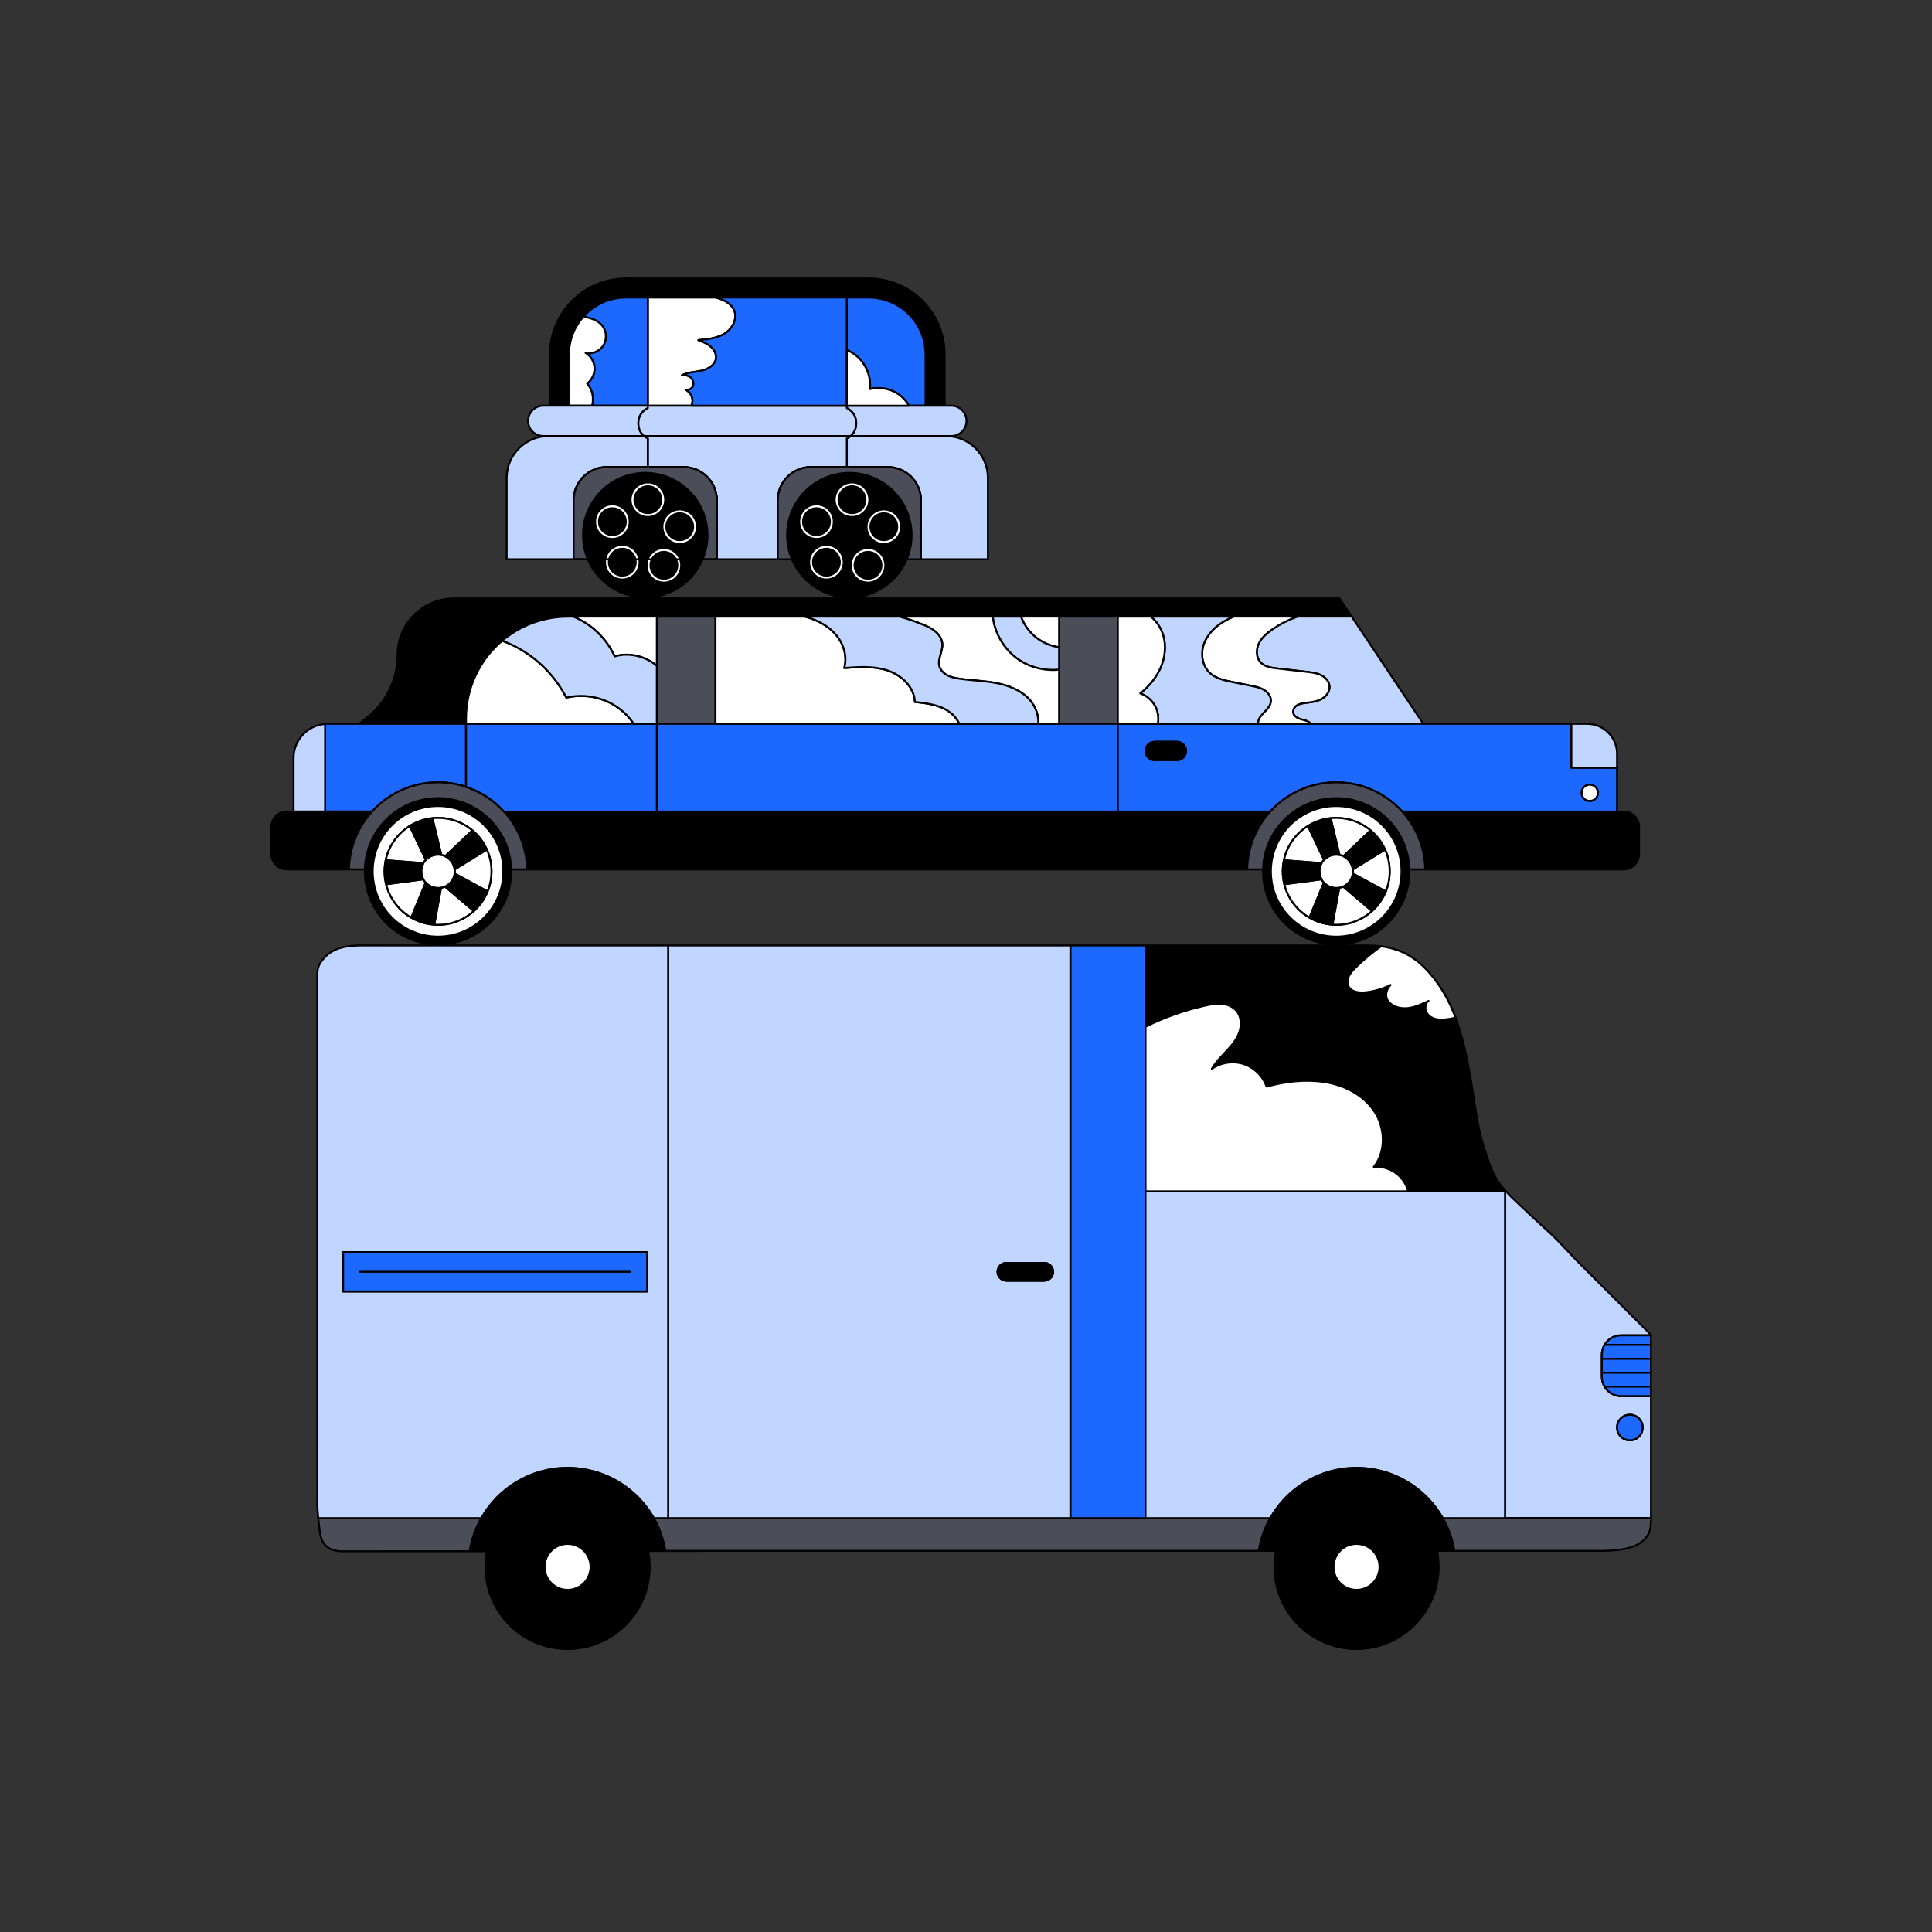<?xml version="1.0" encoding="utf-8"?>
<!-- Generator: Adobe Illustrator 26.0.1, SVG Export Plug-In . SVG Version: 6.00 Build 0)  -->
<svg version="1.1" xmlns="http://www.w3.org/2000/svg" xmlns:xlink="http://www.w3.org/1999/xlink" x="0px" y="0px"
	 viewBox="0 0 1000 1000" style="enable-background:new 0 0 1000 1000;" xml:space="preserve">
<rect x="0" y="0" width="1000" height="1000" fill="#333333" stroke="none"/>
<style type="text/css">
	.st0{fill:#C0D5FF;stroke:#000000;stroke-linecap:round;stroke-linejoin:round;stroke-miterlimit:10;}
	.st1{fill:#4B4D59;stroke:#000000;stroke-linecap:round;stroke-linejoin:round;stroke-miterlimit:10;}
	.st2{stroke:#000000;stroke-linecap:round;stroke-linejoin:round;stroke-miterlimit:10;}
	.st3{fill:#1D68FF;stroke:#000000;stroke-linecap:round;stroke-linejoin:round;stroke-miterlimit:10;}
	.st4{fill:none;stroke:#000000;stroke-linecap:round;stroke-linejoin:round;stroke-miterlimit:10;}
	.st5{fill:#FFFFFF;stroke:#000000;stroke-linecap:round;stroke-linejoin:round;stroke-miterlimit:10;}
	.st6{fill:none;stroke:#FFFFFF;stroke-linecap:round;stroke-linejoin:round;stroke-miterlimit:10;}
</style>
<g id="Livello_5">
	<g>
		<path class="st0" d="M829.11,701.19c0-1.87,0.51-3.6,1.39-5.1c1.75-2.95,4.95-4.93,8.62-4.93h15.4v-0.27
			c-0.42-0.42-0.82-0.83-1.24-1.24c-1.07-1.07-2.13-2.14-3.2-3.21c-1.6-1.6-3.22-3.21-4.82-4.81l-6.06-6.06
			c-2.32-2.32-4.62-4.63-6.94-6.95c-2.49-2.49-4.99-4.99-7.48-7.47c-2.55-2.55-5.1-5.1-7.63-7.64c-3.83-3.82-7.4-7.9-11.22-11.72
			c-2.36-2.5-4.99-4.75-7.51-7.1c-3.7-3.45-7.46-6.85-11.11-10.36c-2.68-2.49-5.36-5-7.81-7.7c-0.18-0.18-0.34-0.36-0.49-0.55
			v169.68h75.52v-63.13h-15.4c-3.67,0-6.89-1.98-8.63-4.93c-0.88-1.49-1.38-3.23-1.38-5.08V701.19z M843.62,732.25
			c3.66,0,6.62,2.98,6.62,6.63c0,3.67-2.96,6.63-6.62,6.63c-3.67,0-6.63-2.96-6.63-6.63C836.99,735.22,839.96,732.25,843.62,732.25z
			"/>
		<path class="st1" d="M164.71,785.77h84.44c-2.96,5.22-5.03,10.99-6.01,17.14c-22.14,0.02-44.29,0.04-66.42,0.04
			c-2.89-0.13-6.17-0.85-8.22-3.05c-2.1-2.13-2.72-5.05-3.07-7.91C165.17,789.92,164.92,787.84,164.71,785.77z"/>
		<path class="st1" d="M657.52,785.77c-2.92,5.16-4.97,10.87-5.96,16.94H411.47c-22.37,0-44.75,0.02-67.12,0.04
			c-0.98-6.08-3.03-11.82-5.96-16.99H657.52z"/>
		<path class="st1" d="M854.32,790.5c-0.25,2.05-1.17,3.99-2.49,5.56c-1.44,1.7-3.32,3-5.35,3.92c-0.41,0.19-0.82,0.35-1.24,0.51
			c-2.5,0.94-5.16,1.41-7.82,1.73c-5.82,0.72-11.56,0.49-17.39,0.49h-67.3c-0.99-6.07-3.04-11.78-5.97-16.94h107.77
			C854.62,785.77,854.38,790.07,854.32,790.5z"/>
		<path class="st2" d="M779,616.09v0.55h-50.16c-0.74-2.89-2.22-5.58-4.32-7.7c-3.47-3.51-8.53-5.38-13.45-4.95
			c6.42-8.01,5.92-20.23,0.25-28.78c-5.68-8.55-15.63-13.62-25.77-15.14c-10.15-1.53-20.07-0.31-29.99,2.34
			c-1.88-5.45-6.41-9.89-11.89-11.66c-5.47-1.77-11.75-0.81-16.45,2.5c1.94-3.44,4.81-6.26,7.51-9.15c2.71-2.9,5.35-6,6.68-9.73
			c1.33-3.72,1.12-8.24-1.47-11.23c-1.91-2.22-4.85-3.33-7.77-3.55c-2.91-0.23-5.83,0.33-8.69,0.98
			c-10.56,2.39-20.84,6.04-30.56,10.85v-42.04h114.67c2.56,0,4.97,0.14,7.25,0.44c-4.7,3.29-9.11,6.98-13.2,11.02
			c-1.32,1.3-2.61,2.66-3.43,4.32c-0.8,1.67-1.05,3.69-0.22,5.35c1.48,2.98,5.52,3.46,8.83,3.11c4.48-0.48,8.88-1.77,12.91-3.78
			c-2.55,2.58-3.16,6.46-0.63,9.05c2.54,2.59,6.5,3.36,10.09,2.87c3.59-0.51,6.93-2.1,10.19-3.67c-2.47,1.76-1.84,5.95,0.53,7.84
			c2.38,1.9,5.7,2.02,8.72,1.68c1.6-0.19,3.2-0.47,4.75-0.88c3.73,9.9,5.89,20.53,7.72,31.01c0.74,4.25,1.36,8.51,2.03,12.77
			c0.7,4.49,1.44,8.99,2.35,13.45c1.02,4.96,2.59,10.04,4.24,14.92c1.69,5.05,3.34,9.65,6.59,13.96
			C777.17,613.96,778.07,615.05,779,616.09z"/>
		<rect x="554.03" y="489.38" class="st3" width="38.88" height="296.39"/>
		<path class="st0" d="M345.81,489.38v296.39h208.22V489.38H345.81z M543.72,661.51c-0.82,0.82-1.97,1.34-3.23,1.34h-19.55
			c-2.53,0-4.58-2.04-4.58-4.57c0-1.26,0.52-2.4,1.34-3.24c0.83-0.82,1.98-1.34,3.24-1.34h19.55c2.53,0,4.57,2.05,4.57,4.58
			C545.06,659.54,544.54,660.68,543.72,661.51z"/>
		<path class="st0" d="M345.34,489.38H205.67c-4.92,0-9.84,0-14.76-0.02c-2.77-0.01-5.62-0.04-8.43,0.19
			c-3.06,0.25-6.07,0.81-8.89,2.04c-2.12,0.92-4.07,2.34-5.64,4.06c-1.58,1.71-3.11,3.87-3.49,6.2c-0.25,1.52-0.21,3.05-0.21,4.57
			v177.96c0,30.7-0.05,61.39-0.05,92.1c-0.01,3.11,0.21,6.19,0.53,9.29h84.44c8.8-15.53,25.48-26.01,44.6-26.01
			c19.13,0,35.82,10.49,44.63,26.01h7.42V489.38C345.81,489.38,345.36,489.38,345.34,489.38z M334.97,668.45H177.61V648.1h157.36
			V668.45z"/>
		<path class="st4" d="M545.06,658.28c0,1.26-0.52,2.4-1.34,3.23c-0.82,0.82-1.97,1.34-3.23,1.34h-19.55
			c-2.53,0-4.58-2.04-4.58-4.57c0-1.26,0.52-2.4,1.34-3.24c0.83-0.82,1.98-1.34,3.24-1.34h19.55
			C543.02,653.7,545.06,655.75,545.06,658.28z"/>
		<path class="st5" d="M753.39,526.72c-1.56,0.41-3.15,0.69-4.75,0.88c-3.02,0.34-6.34,0.22-8.72-1.68c-2.37-1.89-3-6.08-0.53-7.84
			c-3.26,1.57-6.6,3.16-10.19,3.67c-3.59,0.49-7.55-0.27-10.09-2.87c-2.54-2.59-1.92-6.47,0.63-9.05
			c-4.03,2.01-8.43,3.29-12.91,3.78c-3.31,0.35-7.35-0.13-8.83-3.11c-0.83-1.66-0.58-3.68,0.22-5.35c0.81-1.66,2.11-3.02,3.43-4.32
			c4.08-4.04,8.5-7.73,13.2-11.02c12.88,1.67,21.59,8.09,29.86,19.97C748.35,515.05,751.15,520.75,753.39,526.72z"/>
		<path class="st0" d="M779,616.64v169.13h-32.25c-8.8-15.53-25.49-26.01-44.62-26.01c-19.13,0-35.81,10.49-44.62,26.01h-64.6
			V616.64H779z"/>
		<path class="st3" d="M854.52,691.17v4.93H830.5c1.75-2.95,4.95-4.93,8.62-4.93H854.52z"/>
		<path class="st3" d="M854.52,696.1v7.2h-25.41v-2.11c0-1.87,0.51-3.6,1.39-5.1H854.52z"/>
		<rect x="829.11" y="703.3" class="st3" width="25.41" height="7.2"/>
		<path class="st3" d="M854.52,710.5v7.2h-24.03c-0.88-1.49-1.38-3.23-1.38-5.08v-2.12H854.52z"/>
		<path class="st3" d="M854.52,717.71v4.93h-15.4c-3.67,0-6.89-1.98-8.63-4.93H854.52z"/>
		<path class="st3" d="M850.25,738.88c0,3.67-2.96,6.63-6.62,6.63c-3.67,0-6.63-2.96-6.63-6.63c0-3.66,2.96-6.63,6.63-6.63
			C847.28,732.25,850.25,735.22,850.25,738.88z"/>
		<rect x="177.61" y="648.1" class="st3" width="157.36" height="20.35"/>
		<line class="st4" x1="186.33" y1="658.27" x2="326.25" y2="658.27"/>
		<path class="st2" d="M545.06,658.28c0,1.26-0.52,2.4-1.34,3.23c-0.82,0.82-1.97,1.34-3.23,1.34h-19.55
			c-2.53,0-4.58-2.04-4.58-4.57c0-1.26,0.52-2.4,1.34-3.24c0.83-0.82,1.98-1.34,3.24-1.34h19.55
			C543.02,653.7,545.06,655.75,545.06,658.28z"/>
		<path class="st5" d="M728.84,616.64H592.92v-85.22c9.72-4.81,20-8.46,30.56-10.85c2.86-0.65,5.78-1.21,8.69-0.98
			c2.92,0.22,5.86,1.33,7.77,3.55c2.59,3,2.8,7.51,1.47,11.23c-1.33,3.73-3.96,6.83-6.68,9.73c-2.7,2.89-5.57,5.71-7.51,9.15
			c4.7-3.32,10.98-4.27,16.45-2.5c5.48,1.77,10.01,6.22,11.89,11.66c9.92-2.65,19.84-3.87,29.99-2.34
			c10.15,1.53,20.1,6.59,25.77,15.14c5.67,8.55,6.17,20.78-0.25,28.78c4.92-0.43,9.98,1.44,13.45,4.95
			C726.62,611.06,728.1,613.75,728.84,616.64z"/>
	</g>
	<path class="st2" d="M752.72,802.71H651.56c0.99-6.07,3.04-11.78,5.96-16.94c8.81-15.53,25.49-26.01,44.62-26.01
		c19.13,0,35.82,10.49,44.62,26.01C749.68,790.93,751.74,796.64,752.72,802.71z"/>
	<path class="st2" d="M344.35,802.76c-33.73,0.04-67.47,0.11-101.2,0.15c0.98-6.15,3.04-11.93,6.01-17.14
		c8.8-15.53,25.48-26.01,44.6-26.01c19.13,0,35.82,10.49,44.63,26.01C341.32,790.94,343.37,796.67,344.35,802.76z"/>
	<g>
		<circle class="st2" cx="702.14" cy="811.01" r="42.51"/>
		<circle class="st5" cx="702.14" cy="811.01" r="11.9"/>
	</g>
	<g>
		<circle class="st2" cx="293.77" cy="811.01" r="42.51"/>
		<circle class="st5" cx="293.77" cy="811.01" r="11.9"/>
	</g>
</g>
<g id="Layer">
	<path class="st2" d="M699.64,319.17H294.01c-12.98,0-24.87,4.69-34.07,12.47c-11.45,9.67-18.72,24.15-18.72,40.32v2.69h-55.37
		l5.63-4.52c4.55-3.91,8.13-8.71,10.56-14.04c2.45-5.31,3.76-11.17,3.76-17.16c0-16.13,13.08-29.21,29.21-29.21h458.32
		L699.64,319.17z"/>
	<path class="st0" d="M736.71,374.66h-57.96c-0.75-0.65-1.59-1.16-2.51-1.53c-1.32-0.52-2.73-0.72-4.05-1.26
		c-1.31-0.54-2.56-1.53-2.84-2.91c-0.33-1.59,0.75-3.21,2.15-4.02c1.42-0.81,3.09-1.01,4.7-1.2c2.68-0.31,5.44-0.66,7.81-1.95
		c2.36-1.3,4.29-3.76,4.15-6.46c-0.13-2.54-2.06-4.7-4.34-5.84c-2.27-1.13-4.85-1.44-7.38-1.74c-5.13-0.58-10.26-1.17-15.38-1.76
		c-3.03-0.35-6.31-0.81-8.47-2.99c-2.45-2.49-2.58-6.63-1.1-9.81c1.48-3.17,4.27-5.53,7.16-7.52c3.96-2.72,8.28-4.91,12.81-6.51
		h28.18L736.71,374.66z"/>
	<rect x="548.19" y="319.17" class="st1" width="30.37" height="55.49"/>
	<rect x="339.97" y="319.17" class="st1" width="30.37" height="55.49"/>
	<path class="st3" d="M241.22,374.66v32.59c-4.56-1.53-9.43-2.34-14.49-2.34c-13.55,0-25.74,5.84-34.17,15.15h-24.27v-45.35
		c0.45-0.03,0.9-0.05,1.36-0.05H241.22z"/>
	<path class="st0" d="M168.28,374.72v45.35h-16.33v-27.72C151.95,383.04,159.14,375.41,168.28,374.72z"/>
	<rect x="339.97" y="374.66" class="st3" width="238.6" height="45.41"/>
	<path class="st3" d="M813.34,397.36v-22.7H578.56v45.41h78.89c8.43-9.31,20.61-15.15,34.16-15.15c13.55,0,25.74,5.84,34.17,15.15
		h111.2v-22.71H813.34z M612.5,392.05c-0.86,0.86-2.04,1.38-3.35,1.38h-11.49c-2.62,0-4.74-2.12-4.74-4.74
		c0-1.31,0.53-2.49,1.38-3.36c0.87-0.86,2.05-1.38,3.36-1.38h11.49c2.61,0,4.74,2.12,4.74,4.74
		C613.89,390,613.35,391.19,612.5,392.05z M822.86,414.57c-2.32,0-4.21-1.89-4.21-4.21s1.89-4.21,4.21-4.21s4.21,1.89,4.21,4.21
		S825.18,414.57,822.86,414.57z"/>
	<path class="st2" d="M192.55,420.07c-7.2,7.95-11.67,18.42-11.91,29.93h-32.24c-4.38,0-7.93-3.55-7.93-7.92v-14.1
		c0-4.37,3.55-7.92,7.93-7.92H192.55z"/>
	<path class="st2" d="M657.45,420.07c-7.2,7.95-11.67,18.42-11.91,29.93H272.8c-0.24-11.52-4.71-21.98-11.91-29.93H657.45z"/>
	<path class="st2" d="M848.37,427.98v14.1c0,4.37-3.55,7.92-7.92,7.92H737.7c-0.24-11.52-4.71-21.98-11.91-29.93h114.66
		C844.82,420.07,848.37,423.61,848.37,427.98z"/>
	<path class="st1" d="M737.7,450h-92.16c0.24-11.52,4.71-21.98,11.91-29.93c8.43-9.31,20.61-15.15,34.16-15.15
		c13.55,0,25.74,5.84,34.17,15.15C732.99,428.02,737.46,438.48,737.7,450z"/>
	<path class="st1" d="M272.8,450h-92.16c0.24-11.52,4.71-21.98,11.91-29.93c8.43-9.31,20.62-15.15,34.17-15.15
		c5.06,0,9.94,0.81,14.49,2.34c7.64,2.51,14.39,6.98,19.67,12.81C268.09,428.02,272.56,438.48,272.8,450z"/>
	<path class="st2" d="M613.89,388.69c0,1.31-0.54,2.49-1.39,3.36c-0.86,0.86-2.04,1.38-3.35,1.38h-11.49
		c-2.62,0-4.74-2.12-4.74-4.74c0-1.31,0.53-2.49,1.38-3.36c0.87-0.86,2.05-1.38,3.36-1.38h11.49
		C611.76,383.95,613.89,386.07,613.89,388.69z"/>
	<path class="st5" d="M688.15,355.33c0.14,2.7-1.79,5.16-4.15,6.46c-2.37,1.3-5.13,1.65-7.81,1.95c-1.61,0.19-3.28,0.38-4.7,1.2
		c-1.41,0.81-2.48,2.43-2.15,4.02c0.29,1.38,1.54,2.37,2.84,2.91c1.32,0.54,2.73,0.75,4.05,1.26c0.92,0.36,1.77,0.88,2.51,1.53
		h-27.61c-0.05-0.51-0.01-1.03,0.12-1.52c0.53-1.97,2.06-3.46,3.48-4.92c1.42-1.46,2.84-3.13,3.03-5.16
		c0.22-2.34-1.33-4.56-3.32-5.82c-1.98-1.26-4.35-1.76-6.64-2.22c-3.34-0.68-6.67-1.35-10-2.03c-4.14-0.83-8.51-1.79-11.62-4.66
		c-4.02-3.72-4.91-10.06-3.02-15.2c1.88-5.15,6.13-9.15,10.89-11.84c1.43-0.8,2.91-1.5,4.43-2.13h32.97
		c-4.54,1.6-8.85,3.79-12.81,6.51c-2.89,1.99-5.68,4.35-7.16,7.52c-1.48,3.17-1.35,7.31,1.1,9.81c2.15,2.17,5.44,2.64,8.47,2.99
		c5.13,0.58,10.26,1.17,15.38,1.76c2.53,0.3,5.11,0.6,7.38,1.74C686.09,350.63,688.02,352.8,688.15,355.33z"/>
	<path class="st0" d="M657.78,363.06c-0.19,2.03-1.61,3.7-3.03,5.16c-1.42,1.46-2.95,2.95-3.48,4.92c-0.13,0.48-0.18,1.01-0.12,1.52
		h-51.91c0.51-2.64,0.25-5.42-0.77-7.92c-1.48-3.63-4.58-6.57-8.27-7.86c4.47-3.62,8.3-8.16,10.59-13.45
		c2.27-5.29,2.9-11.38,1.19-16.88c-1.13-3.65-3.36-6.98-6.33-9.38h42.85c-1.52,0.63-3,1.33-4.43,2.13
		c-4.77,2.69-9.02,6.69-10.89,11.84c-1.89,5.14-1,11.48,3.02,15.2c3.11,2.87,7.48,3.82,11.62,4.66c3.34,0.68,6.67,1.35,10,2.03
		c2.29,0.46,4.67,0.96,6.64,2.22C656.45,358.51,658,360.73,657.78,363.06z"/>
	<path class="st5" d="M590.2,358.88c3.69,1.3,6.79,4.23,8.27,7.86c1.02,2.49,1.27,5.28,0.77,7.92h-20.68v-55.49h17.09
		c2.96,2.39,5.19,5.73,6.33,9.38c1.71,5.5,1.09,11.58-1.19,16.88C598.51,350.72,594.67,355.26,590.2,358.88z"/>
	<path class="st5" d="M548.19,319.17v15.83c-4.36-0.59-8.57-2.36-12.01-5.11c-3.49-2.78-6.18-6.54-7.73-10.73H548.19z"/>
	<path class="st0" d="M548.19,335.01v11.63c-7.43,0.75-15.15-1.14-21.27-5.44c-7.21-5.05-12.05-13.3-13.1-22.03h14.63
		c1.55,4.18,4.24,7.95,7.73,10.73C539.63,332.65,543.83,334.41,548.19,335.01z"/>
	<path class="st5" d="M548.19,346.64v28.02h-10.81c0.3-4.35-1.37-8.93-4.27-12.27c-4.27-4.91-10.66-7.49-17.05-8.76
		c-6.38-1.27-12.94-1.39-19.37-2.32c-2.19-0.31-4.38-0.72-6.34-1.75c-1.95-1.01-3.65-2.71-4.18-4.84
		c-0.96-3.79,1.87-7.61,1.56-11.51c-0.2-2.5-1.7-4.77-3.62-6.38c-1.93-1.61-4.26-2.67-6.59-3.61c-3.88-1.57-7.83-2.92-11.85-4.05
		h48.15c1.05,8.73,5.89,16.98,13.1,22.03C533.04,345.49,540.76,347.38,548.19,346.64z"/>
	<path class="st5" d="M496.54,374.66H370.34v-55.49h46.26c0.49,0.13,0.99,0.26,1.47,0.41c5.73,1.7,11.2,4.73,14.96,9.38
		c3.77,4.66,5.6,11.05,3.96,16.8c7.58-0.57,15.4-1.12,22.59,1.32c7.19,2.44,13.67,8.65,13.97,16.24c5.62,0.61,11.44,1.28,16.34,4.13
		C492.74,369.09,495.21,371.68,496.54,374.66z"/>
	<path class="st0" d="M537.39,374.66h-40.85c-1.33-2.98-3.8-5.57-6.64-7.21c-4.9-2.84-10.72-3.51-16.34-4.13
		c-0.3-7.59-6.78-13.8-13.97-16.24c-7.19-2.44-15.01-1.89-22.59-1.32c1.64-5.75-0.2-12.15-3.96-16.8
		c-3.76-4.64-9.22-7.68-14.96-9.38c-0.48-0.14-0.98-0.27-1.47-0.41h49.06c4.02,1.13,7.97,2.48,11.85,4.05
		c2.33,0.94,4.66,2,6.59,3.61c1.92,1.61,3.43,3.88,3.62,6.38c0.31,3.9-2.51,7.72-1.56,11.51c0.54,2.13,2.23,3.83,4.18,4.84
		c1.95,1.02,4.15,1.44,6.34,1.75c6.43,0.92,12.99,1.04,19.37,2.32c6.39,1.27,12.78,3.85,17.05,8.76
		C536.01,365.73,537.68,370.31,537.39,374.66z"/>
	<path class="st5" d="M339.97,319.17v25.43c-5.93-4.96-14.34-7.06-21.81-4.88c-3.32-7.25-8.83-13.46-15.63-17.64
		c-1.84-1.13-3.79-2.11-5.79-2.92H339.97z"/>
	<path class="st5" d="M328.06,374.66h-86.85v-2.69c0-16.18,7.27-30.65,18.72-40.32c2.6,0.94,5.13,2.08,7.57,3.37
		c10.93,5.81,20,15.04,25.62,26.06c7.93-1.89,16.54-0.7,23.66,3.24C321.29,366.82,325.17,370.41,328.06,374.66z"/>
	<path class="st3" d="M339.97,374.66v45.41h-79.09c-5.28-5.83-12.02-10.3-19.67-12.81v-32.59H339.97z"/>
	<path class="st0" d="M339.97,344.61v30.06h-11.9c-2.9-4.25-6.78-7.84-11.28-10.34c-7.13-3.94-15.74-5.13-23.66-3.24
		c-5.62-11.01-14.69-20.25-25.62-26.06c-2.44-1.3-4.96-2.43-7.57-3.37c9.2-7.79,21.09-12.47,34.07-12.47h2.73
		c2,0.81,3.94,1.79,5.79,2.92c6.8,4.17,12.31,10.39,15.63,17.64C325.63,337.54,334.04,339.64,339.97,344.61z"/>
	<circle class="st5" cx="822.86" cy="410.36" r="4.21"/>
	<path class="st0" d="M836.99,390.18v7.18h-23.65v-22.7h8.14C830.04,374.66,836.99,381.6,836.99,390.18z"/>
	<g>
		<path class="st2" d="M691.61,413.12c-20.92,0-37.88,16.97-37.88,37.88c0,20.93,16.97,37.9,37.88,37.9
			c20.93,0,37.9-16.97,37.9-37.9C729.51,430.08,712.54,413.12,691.61,413.12z M691.61,484.82c-18.67,0-33.81-15.14-33.81-33.82
			c0-18.67,15.14-33.81,33.81-33.81c18.68,0,33.82,15.14,33.82,33.81C725.44,469.68,710.29,484.82,691.61,484.82z"/>
		<path class="st5" d="M691.61,417.19c-18.67,0-33.81,15.14-33.81,33.81c0,18.68,15.14,33.82,33.81,33.82
			c18.68,0,33.82-15.14,33.82-33.82C725.44,432.33,710.29,417.19,691.61,417.19z M710.14,471.55c-4.91,4.44-11.4,7.13-18.53,7.13
			c-0.66,0-1.31-0.02-1.94-0.08c-4.3-0.29-8.33-1.57-11.87-3.63c-6.42-3.69-11.21-9.9-13.03-17.28c-0.53-2.14-0.81-4.37-0.81-6.68
			c0-1.97,0.21-3.89,0.59-5.73c1.58-7.48,6.17-13.83,12.44-17.73c3.47-2.17,7.46-3.6,11.73-4.04c0.94-0.1,1.92-0.15,2.9-0.15
			c6.79,0,12.99,2.44,17.8,6.49c3.18,2.67,5.75,6.05,7.48,9.9c1.54,3.44,2.39,7.26,2.39,11.27c0,3.68-0.71,7.18-2.02,10.39
			C715.68,465.31,713.22,468.78,710.14,471.55z"/>
		<path class="st5" d="M710.14,471.55c-4.91,4.44-11.4,7.13-18.53,7.13c-0.66,0-1.31-0.02-1.94-0.08l3.51-19.07
			c0.71-0.13,1.41-0.35,2.04-0.65L710.14,471.55z"/>
		<path class="st5" d="M685.24,456.86l-7.45,18.1c-6.42-3.69-11.21-9.9-13.03-17.28l19.24-2.55
			C684.34,455.76,684.76,456.34,685.24,456.86z"/>
		<path class="st5" d="M685.34,445.05c-0.49,0.52-0.92,1.09-1.27,1.71l-19.52-1.49c1.58-7.48,6.17-13.83,12.44-17.73L685.34,445.05z
			"/>
		<path class="st5" d="M709.41,429.83l-14.07,13.36c-0.64-0.31-1.31-0.54-2.02-0.68l-4.61-19.02c0.94-0.1,1.92-0.15,2.9-0.15
			C698.4,423.34,704.6,425.78,709.41,429.83z"/>
		<path class="st5" d="M719.29,451c0,3.68-0.71,7.18-2.02,10.39l-17.06-9.26c0.05-0.37,0.08-0.75,0.08-1.13c0-0.34-0.02-0.67-0.05-1
			l16.67-10.27C718.43,443.17,719.29,446.99,719.29,451z"/>
		<g>
			<g id="_x3C_Ripetizione_radiale_x3E__00000093158639782594807790000002039022109374624167_">
				<path class="st2" d="M717.27,461.39c-1.58,3.92-4.04,7.39-7.13,10.16l-14.91-12.67c2.66-1.22,4.59-3.73,4.97-6.74L717.27,461.39
					z"/>
			</g>
			<g id="_x3C_Ripetizione_radiale_x3E__00000096021123577191779520000008592950875533115042_">
				<path class="st5" d="M700.28,451c0,0.38-0.02,0.76-0.08,1.13c-0.38,3.01-2.32,5.52-4.97,6.74c-0.64,0.3-1.33,0.52-2.04,0.65
					c-0.51,0.1-1.03,0.14-1.57,0.14c-2.53,0-4.79-1.08-6.37-2.8c-0.48-0.53-0.9-1.11-1.24-1.74c-0.67-1.23-1.04-2.64-1.04-4.13
					c0-1.54,0.4-2.99,1.11-4.24c0.35-0.63,0.78-1.2,1.27-1.71c1.57-1.67,3.8-2.7,6.27-2.7c0.58,0,1.16,0.05,1.71,0.16
					c0.71,0.14,1.38,0.37,2.02,0.68c2.64,1.25,4.52,3.8,4.88,6.81C700.26,450.33,700.28,450.66,700.28,451z"/>
				<path class="st2" d="M716.89,439.73L700.22,450c-0.35-3.01-2.24-5.56-4.88-6.81l14.07-13.36
					C712.6,432.5,715.17,435.88,716.89,439.73z"/>
			</g>
			<g id="_x3C_Ripetizione_radiale_x3E__00000165220221427508340930000000990605443657016721_">
				<path class="st2" d="M693.33,442.51c-0.55-0.11-1.13-0.16-1.71-0.16c-2.47,0-4.7,1.03-6.27,2.7l-8.36-17.51
					c3.47-2.17,7.46-3.6,11.73-4.04L693.33,442.51z"/>
			</g>
			<g id="_x3C_Ripetizione_radiale_x3E__00000075880935870398624290000002991884446420934318_">
				<path class="st2" d="M682.96,451c0,1.49,0.37,2.9,1.04,4.13l-19.24,2.55c-0.53-2.14-0.81-4.37-0.81-6.68
					c0-1.97,0.21-3.89,0.59-5.73l19.52,1.49C683.36,448.01,682.96,449.46,682.96,451z"/>
			</g>
			<g id="_x3C_Ripetizione_radiale_x3E__00000163751074374124348190000009717716606165946771_">
				<path class="st2" d="M693.18,459.52l-3.51,19.07c-4.3-0.29-8.33-1.57-11.87-3.63l7.45-18.1c1.58,1.72,3.84,2.8,6.37,2.8
					C692.15,459.66,692.68,459.62,693.18,459.52z"/>
			</g>
		</g>
	</g>
	<g>
		<path class="st2" d="M226.71,413.12c-20.92,0-37.88,16.97-37.88,37.88c0,20.93,16.97,37.9,37.88,37.9
			c20.93,0,37.9-16.97,37.9-37.9C264.61,430.08,247.64,413.12,226.71,413.12z M226.71,484.82c-18.67,0-33.81-15.14-33.81-33.82
			c0-18.67,15.14-33.81,33.81-33.81c18.68,0,33.82,15.14,33.82,33.81C260.53,469.68,245.39,484.82,226.71,484.82z"/>
		<path class="st5" d="M226.71,417.19c-18.67,0-33.81,15.14-33.81,33.81c0,18.68,15.14,33.82,33.81,33.82
			c18.68,0,33.82-15.14,33.82-33.82C260.53,432.33,245.39,417.19,226.71,417.19z M245.24,471.55c-4.91,4.44-11.4,7.13-18.53,7.13
			c-0.66,0-1.31-0.02-1.94-0.08c-4.3-0.29-8.33-1.57-11.87-3.63c-6.42-3.69-11.21-9.9-13.03-17.28c-0.53-2.14-0.81-4.37-0.81-6.68
			c0-1.97,0.21-3.89,0.59-5.73c1.58-7.48,6.17-13.83,12.44-17.73c3.47-2.17,7.46-3.6,11.73-4.04c0.94-0.1,1.92-0.15,2.9-0.15
			c6.79,0,12.99,2.44,17.8,6.49c3.18,2.67,5.75,6.05,7.48,9.9c1.54,3.44,2.39,7.26,2.39,11.27c0,3.68-0.71,7.18-2.02,10.39
			C250.78,465.31,248.32,468.78,245.24,471.55z"/>
		<path class="st5" d="M245.24,471.55c-4.91,4.44-11.4,7.13-18.53,7.13c-0.66,0-1.31-0.02-1.94-0.08l3.51-19.07
			c0.71-0.13,1.41-0.35,2.04-0.65L245.24,471.55z"/>
		<path class="st5" d="M220.34,456.86l-7.45,18.1c-6.42-3.69-11.21-9.9-13.03-17.28l19.24-2.55
			C219.44,455.76,219.86,456.34,220.34,456.86z"/>
		<path class="st5" d="M220.44,445.05c-0.49,0.52-0.92,1.09-1.27,1.71l-19.52-1.49c1.58-7.48,6.17-13.83,12.44-17.73L220.44,445.05z
			"/>
		<path class="st5" d="M244.51,429.83l-14.07,13.36c-0.64-0.31-1.31-0.54-2.02-0.68l-4.61-19.02c0.94-0.1,1.92-0.15,2.9-0.15
			C233.5,423.34,239.7,425.78,244.51,429.83z"/>
		<path class="st5" d="M254.38,451c0,3.68-0.71,7.18-2.02,10.39l-17.06-9.26c0.05-0.37,0.08-0.75,0.08-1.13c0-0.34-0.02-0.67-0.05-1
			l16.67-10.27C253.53,443.17,254.38,446.99,254.38,451z"/>
		<g>
			<g id="_x3C_Ripetizione_radiale_x3E__00000119104023592336868240000001571425753428030122_">
				<path class="st2" d="M252.36,461.39c-1.58,3.92-4.04,7.39-7.13,10.16l-14.91-12.67c2.66-1.22,4.59-3.73,4.97-6.74L252.36,461.39
					z"/>
			</g>
			<g id="_x3C_Ripetizione_radiale_x3E__00000176741300699976251050000013707522064928493196_">
				<path class="st5" d="M235.38,451c0,0.38-0.02,0.76-0.08,1.13c-0.38,3.01-2.32,5.52-4.97,6.74c-0.64,0.3-1.33,0.52-2.04,0.65
					c-0.51,0.1-1.03,0.14-1.57,0.14c-2.53,0-4.79-1.08-6.37-2.8c-0.48-0.53-0.9-1.11-1.24-1.74c-0.67-1.23-1.04-2.64-1.04-4.13
					c0-1.54,0.4-2.99,1.11-4.24c0.35-0.63,0.78-1.2,1.27-1.71c1.57-1.67,3.8-2.7,6.27-2.7c0.58,0,1.16,0.05,1.71,0.16
					c0.71,0.14,1.38,0.37,2.02,0.68c2.64,1.25,4.52,3.8,4.88,6.81C235.35,450.33,235.38,450.66,235.38,451z"/>
				<path class="st2" d="M251.99,439.73L235.32,450c-0.35-3.01-2.24-5.56-4.88-6.81l14.07-13.36
					C247.7,432.5,250.27,435.88,251.99,439.73z"/>
			</g>
			<g id="_x3C_Ripetizione_radiale_x3E__00000054227687366109426530000014836611849192011917_">
				<path class="st2" d="M228.42,442.51c-0.55-0.11-1.13-0.16-1.71-0.16c-2.47,0-4.7,1.03-6.27,2.7l-8.36-17.51
					c3.47-2.17,7.46-3.6,11.73-4.04L228.42,442.51z"/>
			</g>
			<g id="_x3C_Ripetizione_radiale_x3E__00000131341375700750099140000001466392756569969084_">
				<path class="st2" d="M218.06,451c0,1.49,0.37,2.9,1.04,4.13l-19.24,2.55c-0.53-2.14-0.81-4.37-0.81-6.68
					c0-1.97,0.21-3.89,0.59-5.73l19.52,1.49C218.45,448.01,218.06,449.46,218.06,451z"/>
			</g>
			<g id="_x3C_Ripetizione_radiale_x3E__00000023244885607014352050000002369709794290074544_">
				<path class="st2" d="M228.28,459.52l-3.51,19.07c-4.3-0.29-8.33-1.57-11.87-3.63l7.45-18.1c1.58,1.72,3.84,2.8,6.37,2.8
					C227.25,459.66,227.78,459.62,228.28,459.52z"/>
			</g>
		</g>
	</g>
</g>
<g id="Livello_4">
	<path class="st2" d="M488.95,183.48V210h-9.88v-26.52c0-16.25-13.22-29.46-29.46-29.46H323.99c-8.76,0-16.64,3.83-22.04,9.93
		c-4.62,5.19-7.43,12.05-7.43,19.54V210h-9.87v-26.52c0-21.73,17.61-39.35,39.35-39.35H449.6
		C471.33,144.13,488.95,161.75,488.95,183.48z"/>
	<path class="st5" d="M374.83,172.83c-3.96,2.36-8.74,2.82-13.34,3.22c2.21,0.85,4.46,1.71,6.27,3.24c1.81,1.52,3.14,3.84,2.84,6.18
		c-0.44,3.48-4.1,5.62-7.51,6.4c-3.43,0.77-7.1,0.76-10.19,2.43c1.65-0.33,3.47,0.04,4.7,1.19c1.23,1.13,1.72,3.09,0.98,4.58
		c-0.66,1.33-2.33,2.08-3.72,1.66c2.09,1,3.55,3.24,3.58,5.56c0.01,0.94-0.21,1.88-0.61,2.72h-22.53v-55.98h35.15
		c0.11,0.02,0.22,0.04,0.33,0.08c3.99,1,8.14,3.2,9.44,7.09C381.67,165.57,378.81,170.46,374.83,172.83z"/>
	<path class="st3" d="M335.29,154.02V210h-28.83c1.07-3.93,0.13-8.41-2.59-11.46c2.5-1.87,4.01-5.02,3.84-8.14
		c-0.15-3.13-1.94-6.12-4.63-7.72c3.36,0.7,7.07-0.79,9.02-3.62c1.94-2.83,2-6.83,0.14-9.72c-2.19-3.38-6.18-4.72-10.29-5.39
		c5.4-6.09,13.28-9.93,22.04-9.93H335.29z"/>
	<path class="st5" d="M312.1,179.05c-1.94,2.83-5.66,4.33-9.02,3.62c2.69,1.6,4.48,4.59,4.63,7.72c0.16,3.12-1.34,6.27-3.84,8.14
		c2.72,3.05,3.66,7.53,2.59,11.46h-11.95v-26.52c0-7.49,2.81-14.34,7.43-19.54c4.11,0.67,8.1,2.01,10.29,5.39
		C314.1,172.22,314.04,176.22,312.1,179.05z"/>
	<path class="st3" d="M479.06,183.48V210h-8.53c-1.41-2.4-3.34-4.5-5.64-6.05c-4.24-2.82-9.69-3.79-14.63-2.57
		c0.63-5.97-1.66-12.2-6.01-16.35c-1.72-1.64-3.76-2.93-5.95-3.85v-27.16h11.3C465.84,154.02,479.06,167.23,479.06,183.48z"/>
	<path class="st0" d="M330.41,219.09c0,3.36,1.57,5.44,2.93,6.6h-52.16c-4.33,0-7.84-3.51-7.84-7.84c0-2.17,0.88-4.13,2.3-5.56
		c1.43-1.42,3.38-2.3,5.55-2.3h54.1v1.24C335.29,211.24,330.41,213.25,330.41,219.09z"/>
	<path class="st0" d="M500.25,217.85c0,2.16-0.88,4.13-2.3,5.55c-1.43,1.42-3.39,2.3-5.56,2.3h-52.16c1.36-1.16,2.93-3.23,2.93-6.6
		c0-5.84-4.86-7.85-4.86-7.85V210h54.09C496.73,210,500.25,213.51,500.25,217.85z"/>
	<path class="st0" d="M511.33,247.39v42.09h-34.65v-30.49c0-9.51-7.72-17.22-17.23-17.22H438.3v-14.84c0,0,0.91-0.36,1.93-1.24
		h49.39C501.61,225.69,511.33,235.41,511.33,247.39z"/>
	<path class="st0" d="M440.24,225.69c-1.02,0.88-1.93,1.24-1.93,1.24v14.84h-18.51c-9.52,0-17.23,7.71-17.23,17.22v30.49h-31.53
		v-30.49c0-9.51-7.72-17.22-17.23-17.22h-18.51v-14.84c0,0-0.91-0.36-1.94-1.24H440.24z"/>
	<path class="st0" d="M335.29,226.93v14.84h-21.16c-9.51,0-17.22,7.71-17.22,17.22v30.49h-34.66v-42.09c0-11.98,9.72-21.7,21.7-21.7
		h49.39C334.38,226.57,335.29,226.93,335.29,226.93z"/>
	<path class="st4" d="M371.03,258.99v30.49h-74.12v-30.49c0-9.51,7.71-17.22,17.22-17.22h39.67
		C363.31,241.77,371.03,249.48,371.03,258.99z"/>
	<path class="st4" d="M476.68,258.99v30.49h-74.12v-30.49c0-9.51,7.71-17.22,17.23-17.22h39.66
		C468.96,241.77,476.68,249.48,476.68,258.99z"/>
	<path class="st1" d="M371.03,258.99v30.49h-74.12v-30.49c0-9.51,7.71-17.22,17.22-17.22h39.67
		C363.31,241.77,371.03,249.48,371.03,258.99z"/>
	<path class="st1" d="M476.68,258.99v30.49h-74.12v-30.49c0-9.51,7.71-17.22,17.23-17.22h39.66
		C468.96,241.77,476.68,249.48,476.68,258.99z"/>
	<g>
		<g>
			<circle class="st2" cx="439.62" cy="276.98" r="32.22"/>
			<g>
				<g id="_x3C_Ripetizione_radiale_x3E__00000057130056141045246780000017445710586277046716_">
					<circle class="st6" cx="427.74" cy="291" r="7.95"/>
				</g>
				<g id="_x3C_Ripetizione_radiale_x3E__00000139282278495649719710000009679345207400413085_">
					<circle class="st6" cx="422.61" cy="270.01" r="7.95"/>
				</g>
				<g id="_x3C_Ripetizione_radiale_x3E__00000037684399389570968030000007248354807184288677_">
					<circle class="st6" cx="440.99" cy="258.65" r="7.95"/>
				</g>
				<g id="_x3C_Ripetizione_radiale_x3E__00000178174058180239721470000016501690196962772150_">
					<circle class="st6" cx="457.47" cy="272.62" r="7.95"/>
				</g>
				<g id="_x3C_Ripetizione_radiale_x3E__00000029020391327839130630000004219418012895888046_">
					<circle class="st6" cx="449.28" cy="292.61" r="7.95"/>
				</g>
			</g>
		</g>
		<g>
			<circle class="st2" cx="333.97" cy="276.98" r="32.22"/>
			<g>
				<g id="_x3C_Ripetizione_radiale_x3E__00000144318327064964861570000009037170904951574919_">
					<circle class="st6" cx="322.09" cy="291" r="7.95"/>
				</g>
				<g id="_x3C_Ripetizione_radiale_x3E__00000037672701307915137090000000735806984242670225_">
					<circle class="st6" cx="316.96" cy="270.01" r="7.95"/>
				</g>
				<g id="_x3C_Ripetizione_radiale_x3E__00000021100357665499909210000013533947104252041366_">
					<circle class="st6" cx="335.34" cy="258.65" r="7.95"/>
				</g>
				<g id="_x3C_Ripetizione_radiale_x3E__00000147222421500693988010000013435436809616793994_">
					<circle class="st6" cx="351.82" cy="272.62" r="7.95"/>
				</g>
				<g id="_x3C_Ripetizione_radiale_x3E__00000070115311013457914830000010862018716635362226_">
					<circle class="st6" cx="343.63" cy="292.61" r="7.95"/>
				</g>
			</g>
		</g>
	</g>
	<g>
		<path class="st0" d="M443.17,219.09c0,3.37-1.57,5.44-2.93,6.6H333.35c-1.36-1.16-2.93-3.24-2.93-6.6c0-5.84,4.88-7.85,4.88-7.85
			V210H438.3v1.24C438.3,211.24,443.17,213.25,443.17,219.09z"/>
	</g>
	<path class="st3" d="M438.3,154.02V210h-80.48c0.41-0.85,0.63-1.78,0.61-2.72c-0.03-2.32-1.49-4.56-3.58-5.56
		c1.39,0.42,3.06-0.33,3.72-1.66c0.75-1.49,0.25-3.45-0.98-4.58c-1.23-1.14-3.05-1.52-4.7-1.19c3.09-1.67,6.76-1.66,10.19-2.43
		c3.42-0.78,7.07-2.92,7.51-6.4c0.3-2.34-1.03-4.67-2.84-6.18c-1.81-1.53-4.06-2.39-6.27-3.24c4.6-0.4,9.38-0.86,13.34-3.22
		c3.98-2.37,6.84-7.26,5.38-11.64c-1.31-3.9-5.46-6.09-9.44-7.09c-0.11-0.03-0.22-0.05-0.33-0.08H438.3z"/>
	<path class="st5" d="M470.53,210H438.3v-28.83c2.2,0.92,4.23,2.22,5.95,3.85c4.35,4.15,6.63,10.38,6.01,16.35
		c4.94-1.22,10.39-0.25,14.63,2.57C467.19,205.5,469.13,207.59,470.53,210z"/>
	<line class="st2" x1="296.91" y1="289.48" x2="371.03" y2="289.48"/>
</g>
</svg>
